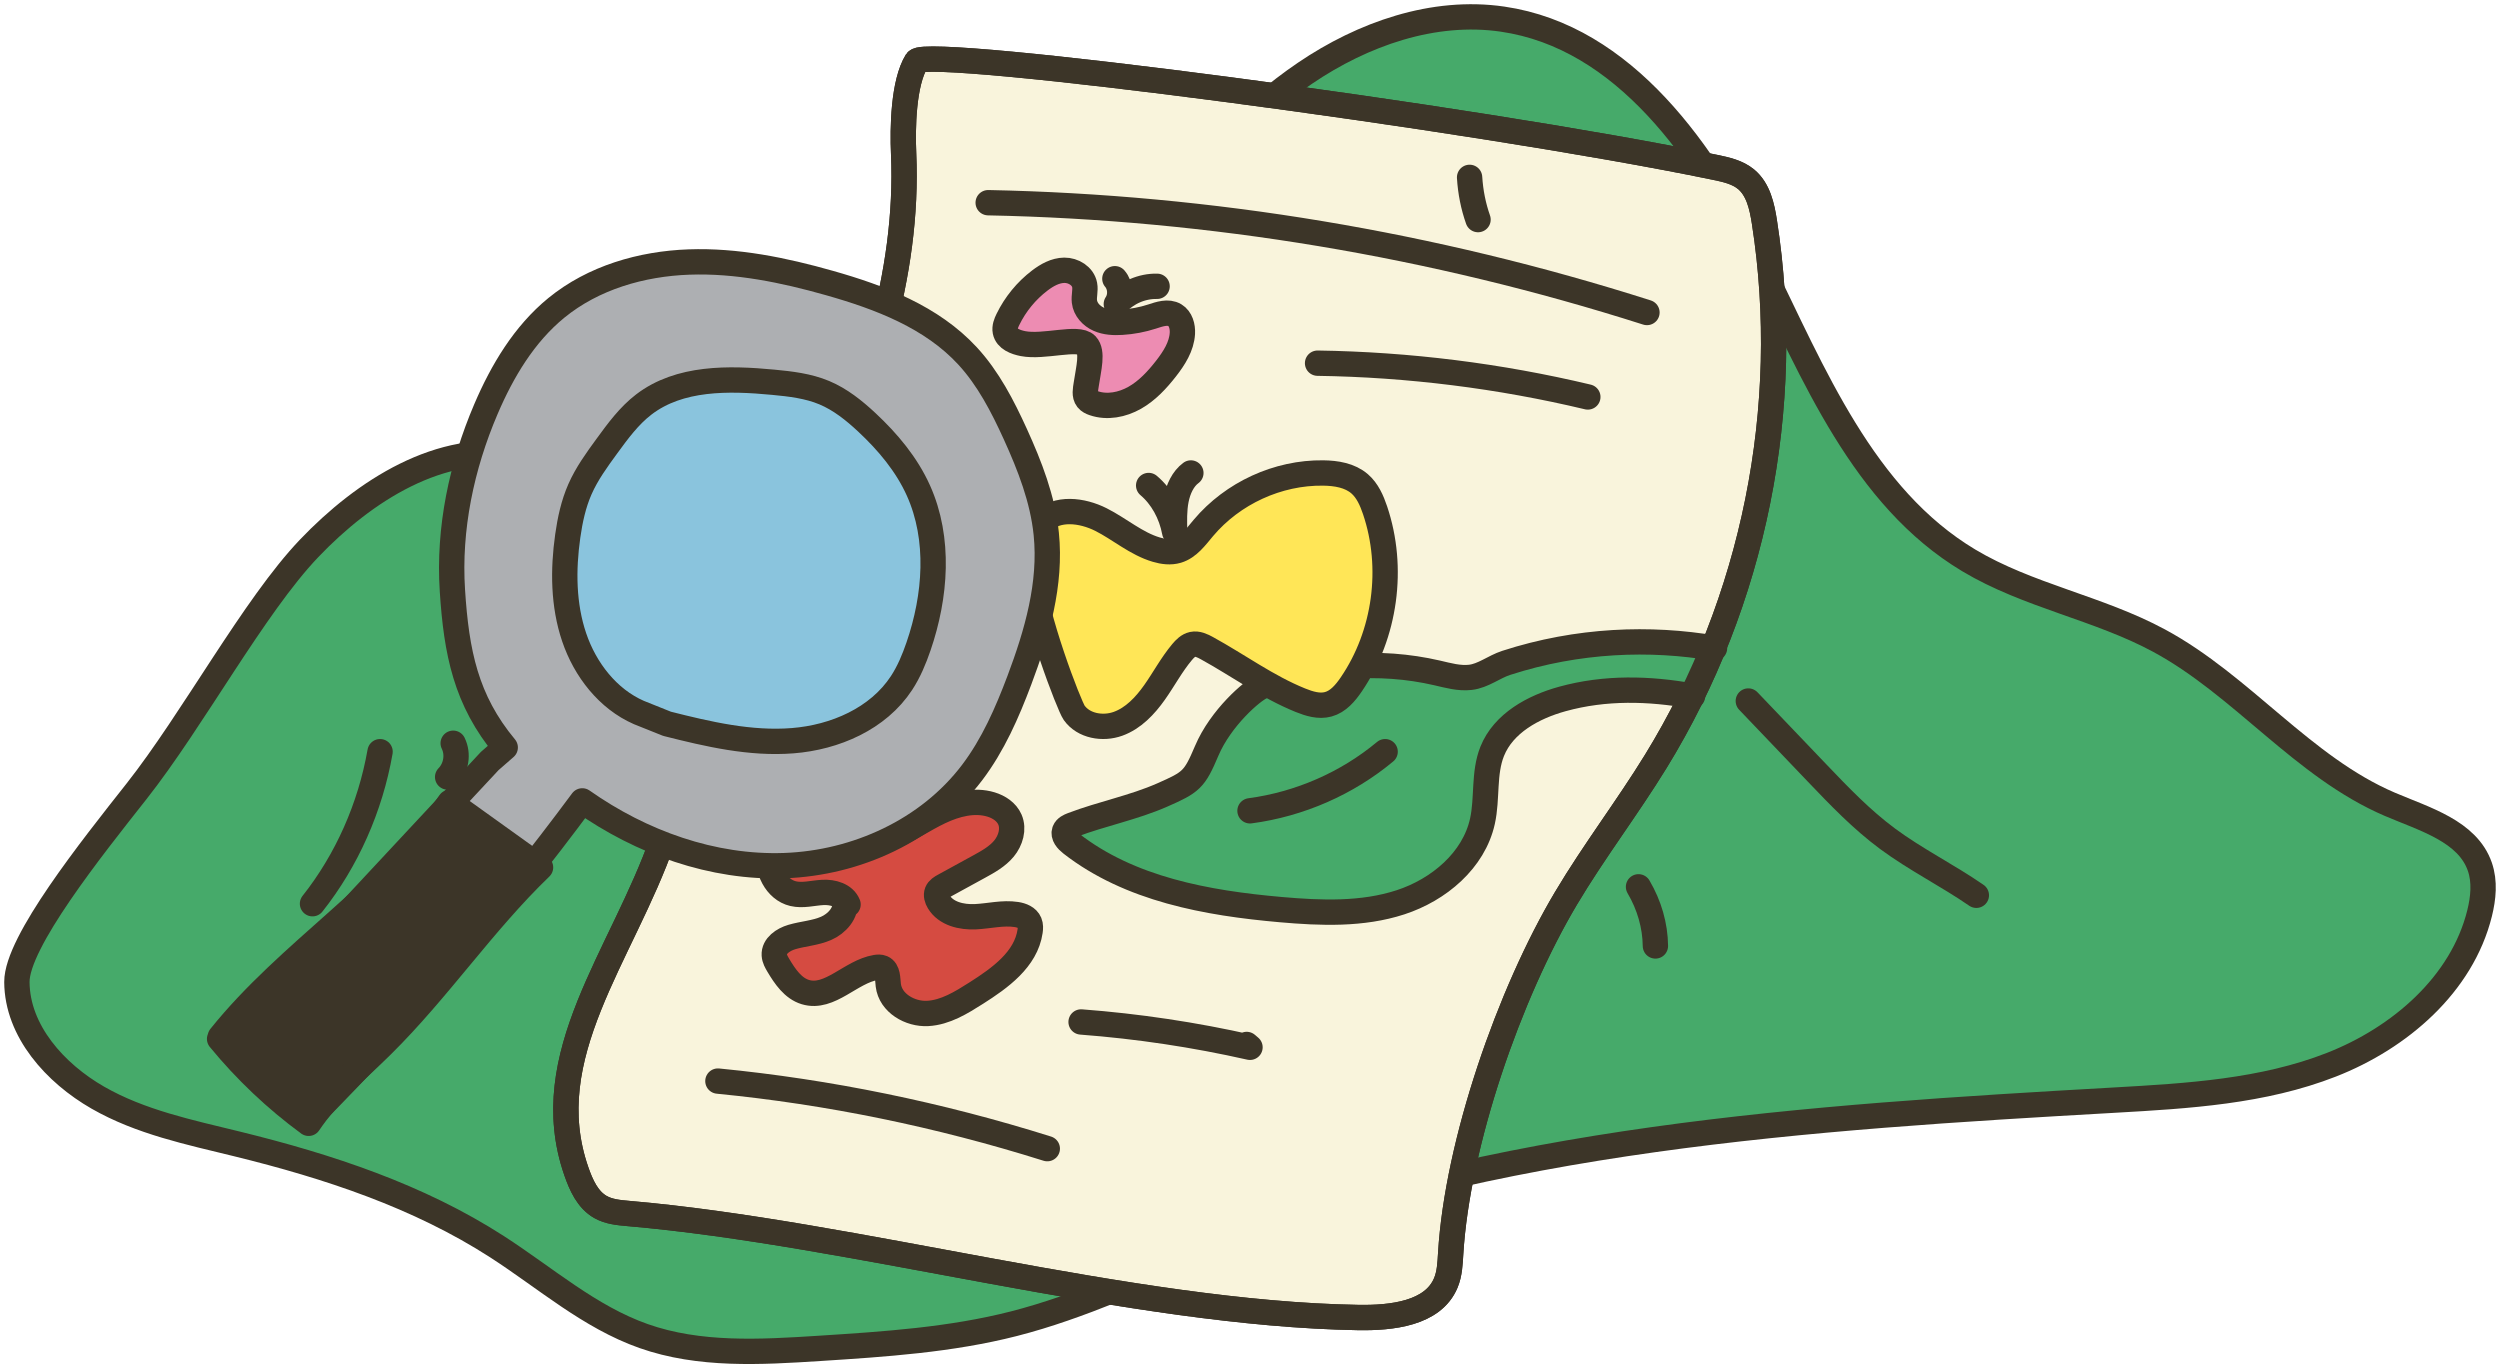 <svg width="296" height="162" viewBox="0 0 296 162" fill="none" xmlns="http://www.w3.org/2000/svg">
<path d="M16.146 93.718C22.847 85.224 30.07 71.773 36.596 64.932C43.122 58.091 52.189 52.278 61.499 53.967C67.788 55.108 72.925 59.437 78.229 63.001C83.532 66.565 90.059 69.568 96.153 67.64C100.362 66.309 103.506 62.875 106.44 59.581C116.498 48.29 126.556 36.999 136.614 25.708C142.11 19.538 147.682 13.302 154.523 8.662C161.363 4.023 169.718 1.073 177.902 2.265C192.333 4.367 201.891 18.1 208.303 31.177C214.716 44.254 220.593 58.858 233.099 66.348C240.101 70.541 248.448 71.972 255.63 75.848C265.488 81.168 272.652 90.817 282.951 95.226C287.067 96.988 292.16 98.404 293.617 102.632C294.223 104.39 294.031 106.326 293.584 108.13C291.496 116.563 284.133 122.896 276.032 126.067C267.931 129.238 259.071 129.759 250.384 130.253C214.03 132.32 176.972 134.704 143.117 148.09C135.475 151.112 128.011 154.69 120.049 156.726C112.542 158.645 104.756 159.151 97.023 159.648C90.028 160.098 82.807 160.519 76.198 158.188C69.797 155.93 64.572 151.304 58.87 147.625C49.559 141.617 38.861 138.092 28.095 135.449C22.443 134.061 16.633 132.86 11.586 129.964C6.539 127.069 2.032 122.079 2 116.268C1.974 111.566 10.827 100.459 16.146 93.718Z" fill="#46AA6A" stroke="#3C3528" stroke-width="3" stroke-linecap="round" stroke-linejoin="round"/>
<path d="M203.078 19.816C204.365 20.083 205.707 20.379 206.72 21.212C208.183 22.414 208.62 24.431 208.909 26.296C212.313 48.191 207.673 71.235 196.052 90.136C192.667 95.644 188.72 100.798 185.415 106.354C178.694 117.649 172.546 135.331 171.759 148.432C171.689 149.602 171.638 150.801 171.188 151.884C169.672 155.538 164.77 156.062 160.796 155.995C133.937 155.541 101.139 145.985 74.376 143.675C73.25 143.577 72.085 143.467 71.103 142.912C69.576 142.051 68.806 140.314 68.233 138.664C63.478 124.972 73.677 113.143 78.456 99.458C83.235 85.774 90.581 73.144 96.66 59.979C102.738 46.814 107.629 32.652 106.989 18.18C106.856 15.183 106.95 9.8 108.532 7.247C109.756 5.454 174.096 13.817 203.078 19.816Z" fill="#F9F4DC" stroke="#3C3528" stroke-width="3" stroke-linecap="round" stroke-linejoin="round"/>
<path d="M117 24C143.341 24.528 169.621 28.908 195 37" stroke="#3C3528" stroke-width="3" stroke-linecap="round" stroke-linejoin="round"/>
<path d="M203 76.746C195.426 75.449 186.828 75.731 178.343 78.482C176.879 78.957 175.616 80.024 174.086 80.198C172.764 80.349 171.447 79.972 170.151 79.672C163.279 78.086 155.921 78.663 149.383 81.303C148.295 81.743 144.531 84.985 142.871 88.907C141.416 92.344 141.035 92.62 137.613 94.127C134.19 95.634 130.47 96.344 126.975 97.674C126.605 97.814 126.2 97.998 126.054 98.365C125.829 98.932 126.35 99.502 126.831 99.877C133.765 105.28 142.879 106.929 151.645 107.699C156.394 108.116 161.288 108.311 165.819 106.832C170.35 105.354 174.496 101.878 175.522 97.234C176.125 94.5 175.637 91.545 176.681 88.947C178.016 85.629 181.534 83.709 184.988 82.756C190.049 81.361 195.236 81.487 200.399 82.421" fill="#46AA6A"/>
<path d="M203 76.746C195.426 75.449 186.828 75.731 178.343 78.482C176.879 78.957 175.616 80.024 174.086 80.198C172.764 80.349 171.447 79.972 170.151 79.672C163.279 78.086 155.921 78.663 149.383 81.303C148.295 81.743 144.531 84.985 142.871 88.907C141.416 92.344 141.035 92.62 137.613 94.127C134.19 95.634 130.47 96.344 126.975 97.674C126.605 97.814 126.2 97.998 126.054 98.365C125.829 98.932 126.35 99.502 126.831 99.877C133.765 105.28 142.879 106.929 151.645 107.699C156.394 108.116 161.288 108.311 165.819 106.832C170.35 105.354 174.496 101.878 175.522 97.234C176.125 94.5 175.637 91.545 176.681 88.947C178.016 85.629 181.534 83.709 184.988 82.756C190.049 81.361 195.236 81.487 200.399 82.421" stroke="#3C3528" stroke-width="3" stroke-linecap="round" stroke-linejoin="round"/>
<path d="M122.059 67.534C121.905 65.516 121.963 63.247 123.373 61.806C125.123 60.019 128.122 60.392 130.35 61.515C132.578 62.638 134.521 64.372 136.911 65.079C137.718 65.318 138.59 65.431 139.397 65.191C140.72 64.796 141.588 63.567 142.481 62.507C145.954 58.384 151.299 55.932 156.663 56.001C158.197 56.021 159.823 56.277 160.985 57.286C161.905 58.085 162.417 59.254 162.808 60.413C165.108 67.224 164.032 75.103 159.991 81.033C159.299 82.049 158.445 83.066 157.265 83.388C156.172 83.687 155.014 83.329 153.963 82.904C150.052 81.322 146.607 78.782 142.908 76.748C142.379 76.457 141.788 76.168 141.199 76.295C140.688 76.405 140.293 76.808 139.955 77.211C138.716 78.689 137.806 80.413 136.692 81.989C135.578 83.565 134.185 85.042 132.379 85.696C130.573 86.35 128.292 85.965 127.178 84.389C126.608 83.583 122.471 72.93 122.059 67.534Z" fill="#FFE657" stroke="#3C3528" stroke-width="3" stroke-linecap="round" stroke-linejoin="round"/>
<path d="M136 57.483C137.556 58.796 138.676 60.802 139.081 63C139.044 61.714 139.007 60.41 139.254 59.156C139.501 57.902 140.07 56.683 141 56" stroke="#3C3528" stroke-width="3" stroke-linecap="round" stroke-linejoin="round"/>
<path d="M100.41 107.091C99.966 105.974 98.589 105.599 97.414 105.664C96.239 105.728 95.051 106.079 93.904 105.808C91.879 105.329 90.688 102.899 91.071 100.805C91.455 98.712 93.072 97.033 94.923 96.065C96.319 95.335 97.919 94.936 99.466 95.188C101.013 95.44 102.487 96.408 103.15 97.863C103.354 98.311 103.504 98.827 103.901 99.108C104.423 99.478 105.136 99.284 105.724 99.037C107.652 98.228 109.39 97.006 111.281 96.109C113.172 95.212 115.34 94.646 117.338 95.252C118.271 95.535 119.174 96.12 119.571 97.03C120.064 98.159 119.651 99.531 118.869 100.474C118.086 101.417 116.995 102.022 115.93 102.605C114.542 103.365 113.155 104.125 111.767 104.885C111.441 105.064 111.09 105.269 110.95 105.62C110.801 105.993 110.938 106.425 111.145 106.768C112 108.192 113.844 108.616 115.475 108.541C117.105 108.466 118.737 108.029 120.35 108.28C120.973 108.377 121.652 108.64 121.898 109.234C122.03 109.552 122.013 109.915 121.963 110.257C121.476 113.605 118.392 115.801 115.585 117.585C113.807 118.715 111.93 119.878 109.841 119.993C107.752 120.108 105.427 118.771 105.174 116.643C105.084 115.882 105.144 114.892 104.455 114.592C104.219 114.489 103.951 114.508 103.698 114.55C100.727 115.041 98.236 118.338 95.351 117.462C93.896 117.02 92.945 115.623 92.155 114.296C91.93 113.918 91.702 113.52 91.675 113.078C91.609 111.991 92.733 111.245 93.754 110.943C95.093 110.548 96.523 110.477 97.805 109.92C99.087 109.363 100.246 108.089 100.053 106.676" fill="#D54B41"/>
<path d="M100.41 107.091C99.966 105.974 98.589 105.599 97.414 105.664C96.239 105.728 95.051 106.079 93.904 105.808C91.879 105.329 90.688 102.899 91.071 100.805C91.455 98.712 93.072 97.033 94.923 96.065C96.319 95.335 97.919 94.936 99.466 95.188C101.013 95.44 102.487 96.408 103.15 97.863C103.354 98.311 103.504 98.827 103.901 99.108C104.423 99.478 105.136 99.284 105.724 99.037C107.652 98.228 109.39 97.006 111.281 96.109C113.172 95.212 115.34 94.646 117.338 95.252C118.271 95.535 119.174 96.12 119.571 97.03C120.064 98.159 119.651 99.531 118.869 100.474C118.086 101.417 116.995 102.022 115.93 102.605C114.542 103.365 113.155 104.125 111.767 104.885C111.441 105.064 111.09 105.269 110.95 105.619C110.801 105.993 110.938 106.425 111.145 106.768C112 108.192 113.844 108.616 115.475 108.541C117.105 108.466 118.737 108.029 120.35 108.28C120.973 108.377 121.652 108.64 121.898 109.234C122.03 109.552 122.013 109.915 121.963 110.257C121.476 113.605 118.392 115.801 115.585 117.585C113.807 118.715 111.93 119.878 109.841 119.993C107.752 120.108 105.427 118.771 105.174 116.643C105.084 115.882 105.144 114.892 104.455 114.592C104.219 114.489 103.951 114.508 103.698 114.55C100.727 115.041 98.236 118.338 95.351 117.462C93.896 117.02 92.945 115.623 92.155 114.296C91.93 113.918 91.702 113.52 91.675 113.078C91.609 111.991 92.733 111.245 93.754 110.943C95.093 110.548 96.523 110.477 97.805 109.92C99.087 109.363 100.246 108.089 100.053 106.676" stroke="#3C3528" stroke-width="3" stroke-linecap="round" stroke-linejoin="round"/>
<path d="M156 43C166.782 43.16 177.543 44.505 188 47" stroke="#3C3528" stroke-width="3" stroke-linecap="round" stroke-linejoin="round"/>
<path d="M85 128C98.114 129.285 111.161 131.962 124 136" stroke="#3C3528" stroke-width="3" stroke-linecap="round" stroke-linejoin="round"/>
<path d="M128.627 40.845C127.657 39.805 123.59 41.169 121.122 40.685C120.237 40.511 119.203 40.124 119.025 39.228C118.93 38.747 119.123 38.259 119.338 37.82C120.216 36.018 121.516 34.43 123.1 33.222C123.955 32.571 124.946 32.013 126.015 32C127.085 31.987 128.22 32.674 128.421 33.74C128.543 34.382 128.321 35.046 128.394 35.696C128.5 36.635 129.227 37.415 130.08 37.794C130.933 38.175 131.895 38.213 132.824 38.156C134.037 38.082 135.24 37.854 136.397 37.481C137.284 37.194 138.294 36.832 139.096 37.312C139.794 37.729 140.041 38.648 139.995 39.469C139.906 41.03 139.01 42.418 138.053 43.645C137.007 44.986 135.825 46.26 134.354 47.096C132.882 47.932 131.079 48.287 129.483 47.733C129.205 47.637 128.926 47.506 128.742 47.274C128.364 46.797 128.521 46.106 128.612 45.501C128.902 43.576 129.416 41.69 128.627 40.845Z" fill="#ED8CB2" stroke="#3C3528" stroke-width="3" stroke-linecap="round" stroke-linejoin="round"/>
<path d="M132 33C132.7 33.808 132.775 35.113 132.173 36C133.396 34.645 135.199 33.859 137 33.898" stroke="#3C3528" stroke-width="3" stroke-linecap="round" stroke-linejoin="round"/>
<path d="M203.078 19.816C204.365 20.083 205.707 20.379 206.72 21.212C208.183 22.414 208.62 24.431 208.909 26.296C212.313 48.191 207.673 71.235 196.052 90.136C192.667 95.644 188.72 100.798 185.415 106.354C178.694 117.649 172.546 135.331 171.759 148.432C171.689 149.602 171.638 150.801 171.188 151.884C169.672 155.538 164.77 156.062 160.796 155.995C133.937 155.541 101.139 145.985 74.376 143.675C73.25 143.577 72.085 143.467 71.103 142.912C69.576 142.051 68.806 140.314 68.233 138.664C63.478 124.972 73.677 113.143 78.456 99.458C83.235 85.774 90.581 73.144 96.66 59.979C102.738 46.814 107.629 32.652 106.989 18.18C106.856 15.183 106.95 9.8 108.532 7.247C109.756 5.454 174.096 13.817 203.078 19.816Z" stroke="#3C3528" stroke-width="3" stroke-linecap="round" stroke-linejoin="round"/>
<path d="M99.949 93.285C113.967 88.155 121.173 72.633 116.043 58.615C110.914 44.596 95.391 37.391 81.373 42.521C67.355 47.65 60.15 63.172 65.279 77.191C70.409 91.209 85.931 98.414 99.949 93.285Z" fill="#8AC4DD" stroke="#3C3528" stroke-width="3" stroke-linecap="round" stroke-linejoin="round"/>
<path d="M123.878 63.221C123.458 59.089 121.927 55.16 120.21 51.388C118.706 48.087 117.016 44.812 114.568 42.153C110.32 37.54 104.213 35.212 98.215 33.512C92.793 31.976 87.2 30.821 81.574 31.023C75.948 31.225 70.248 32.875 65.867 36.455C62.071 39.557 59.464 43.919 57.528 48.452C54.648 55.193 53.09 62.579 53.564 69.908C54.037 77.236 55.147 82.885 59.819 88.502L57.984 90.104C47.989 100.828 37.995 111.551 28 122.274C30.567 125.905 33.617 129.186 37.042 132C48.535 120.402 59.205 107.968 68.942 94.825C75.936 99.748 84.376 102.793 92.888 102.49C101.4 102.188 109.913 98.315 115.099 91.473C117.576 88.205 119.245 84.388 120.694 80.539C122.779 75 124.478 69.117 123.878 63.221ZM108.753 76.532C108.234 78.044 107.617 79.533 106.743 80.867C103.967 85.106 98.855 87.305 93.847 87.7C88.839 88.095 83.85 86.929 78.976 85.697L75.633 84.357C71.966 82.75 69.284 79.292 67.985 75.466C66.686 71.64 66.654 67.472 67.221 63.467C67.489 61.571 67.894 59.679 68.663 57.929C69.474 56.083 70.67 54.441 71.856 52.817C73.157 51.035 74.482 49.228 76.227 47.891C80.458 44.649 86.264 44.757 91.547 45.258C93.603 45.453 95.688 45.694 97.596 46.494C99.495 47.29 101.136 48.607 102.647 50.018C105.12 52.328 107.347 54.98 108.741 58.081C111.32 63.818 110.796 70.578 108.753 76.532Z" fill="#ADAFB2" stroke="#3C3528" stroke-width="3" stroke-linecap="round" stroke-linejoin="round"/>
<path d="M26.081 122.759C34.197 112.635 45.914 105.691 53.264 95C56.843 97.567 60.421 100.135 64 102.702C57.218 109.233 51.919 117.161 45.221 123.778C42.212 126.751 38.898 129.487 36.544 133C32.63 130.126 29.078 126.759 26 123.006" fill="#3C3528"/>
<path d="M26.081 122.759C34.197 112.635 45.914 105.691 53.264 95C56.843 97.567 60.421 100.135 64 102.702C57.218 109.233 51.919 117.161 45.221 123.778C42.212 126.751 38.898 129.487 36.544 133C32.63 130.126 29.078 126.759 26 123.006" stroke="#3C3528" stroke-width="3" stroke-linecap="round" stroke-linejoin="round"/>
<path d="M164 89C159.493 92.757 153.869 95.218 148 96" stroke="#3C3528" stroke-width="3" stroke-linecap="round" stroke-linejoin="round"/>
<path d="M128 121C134.735 121.511 141.428 122.515 148 124C147.869 123.888 147.738 123.776 147.607 123.664" stroke="#3C3528" stroke-width="3" stroke-linecap="round" stroke-linejoin="round"/>
<path d="M45 89C43.843 95.608 41.056 101.879 37 107" stroke="#3C3528" stroke-width="3" stroke-linecap="round" stroke-linejoin="round"/>
<path d="M53.657 88C54.296 89.296 54.023 90.954 53 92" stroke="#3C3528" stroke-width="3" stroke-linecap="round" stroke-linejoin="round"/>
<path d="M174 21C174.104 22.726 174.444 24.427 175 26" stroke="#3C3528" stroke-width="3" stroke-linecap="round" stroke-linejoin="round"/>
<path d="M207 83C209.723 85.849 212.446 88.698 215.168 91.548C217.779 94.279 220.406 97.026 223.487 99.309C226.806 101.768 230.592 103.646 234 106" stroke="#3C3528" stroke-width="3" stroke-linecap="round" stroke-linejoin="round"/>
<path d="M194 105C195.283 107.181 195.971 109.587 196 112" stroke="#3C3528" stroke-width="3" stroke-linecap="round" stroke-linejoin="round"/>
</svg>
